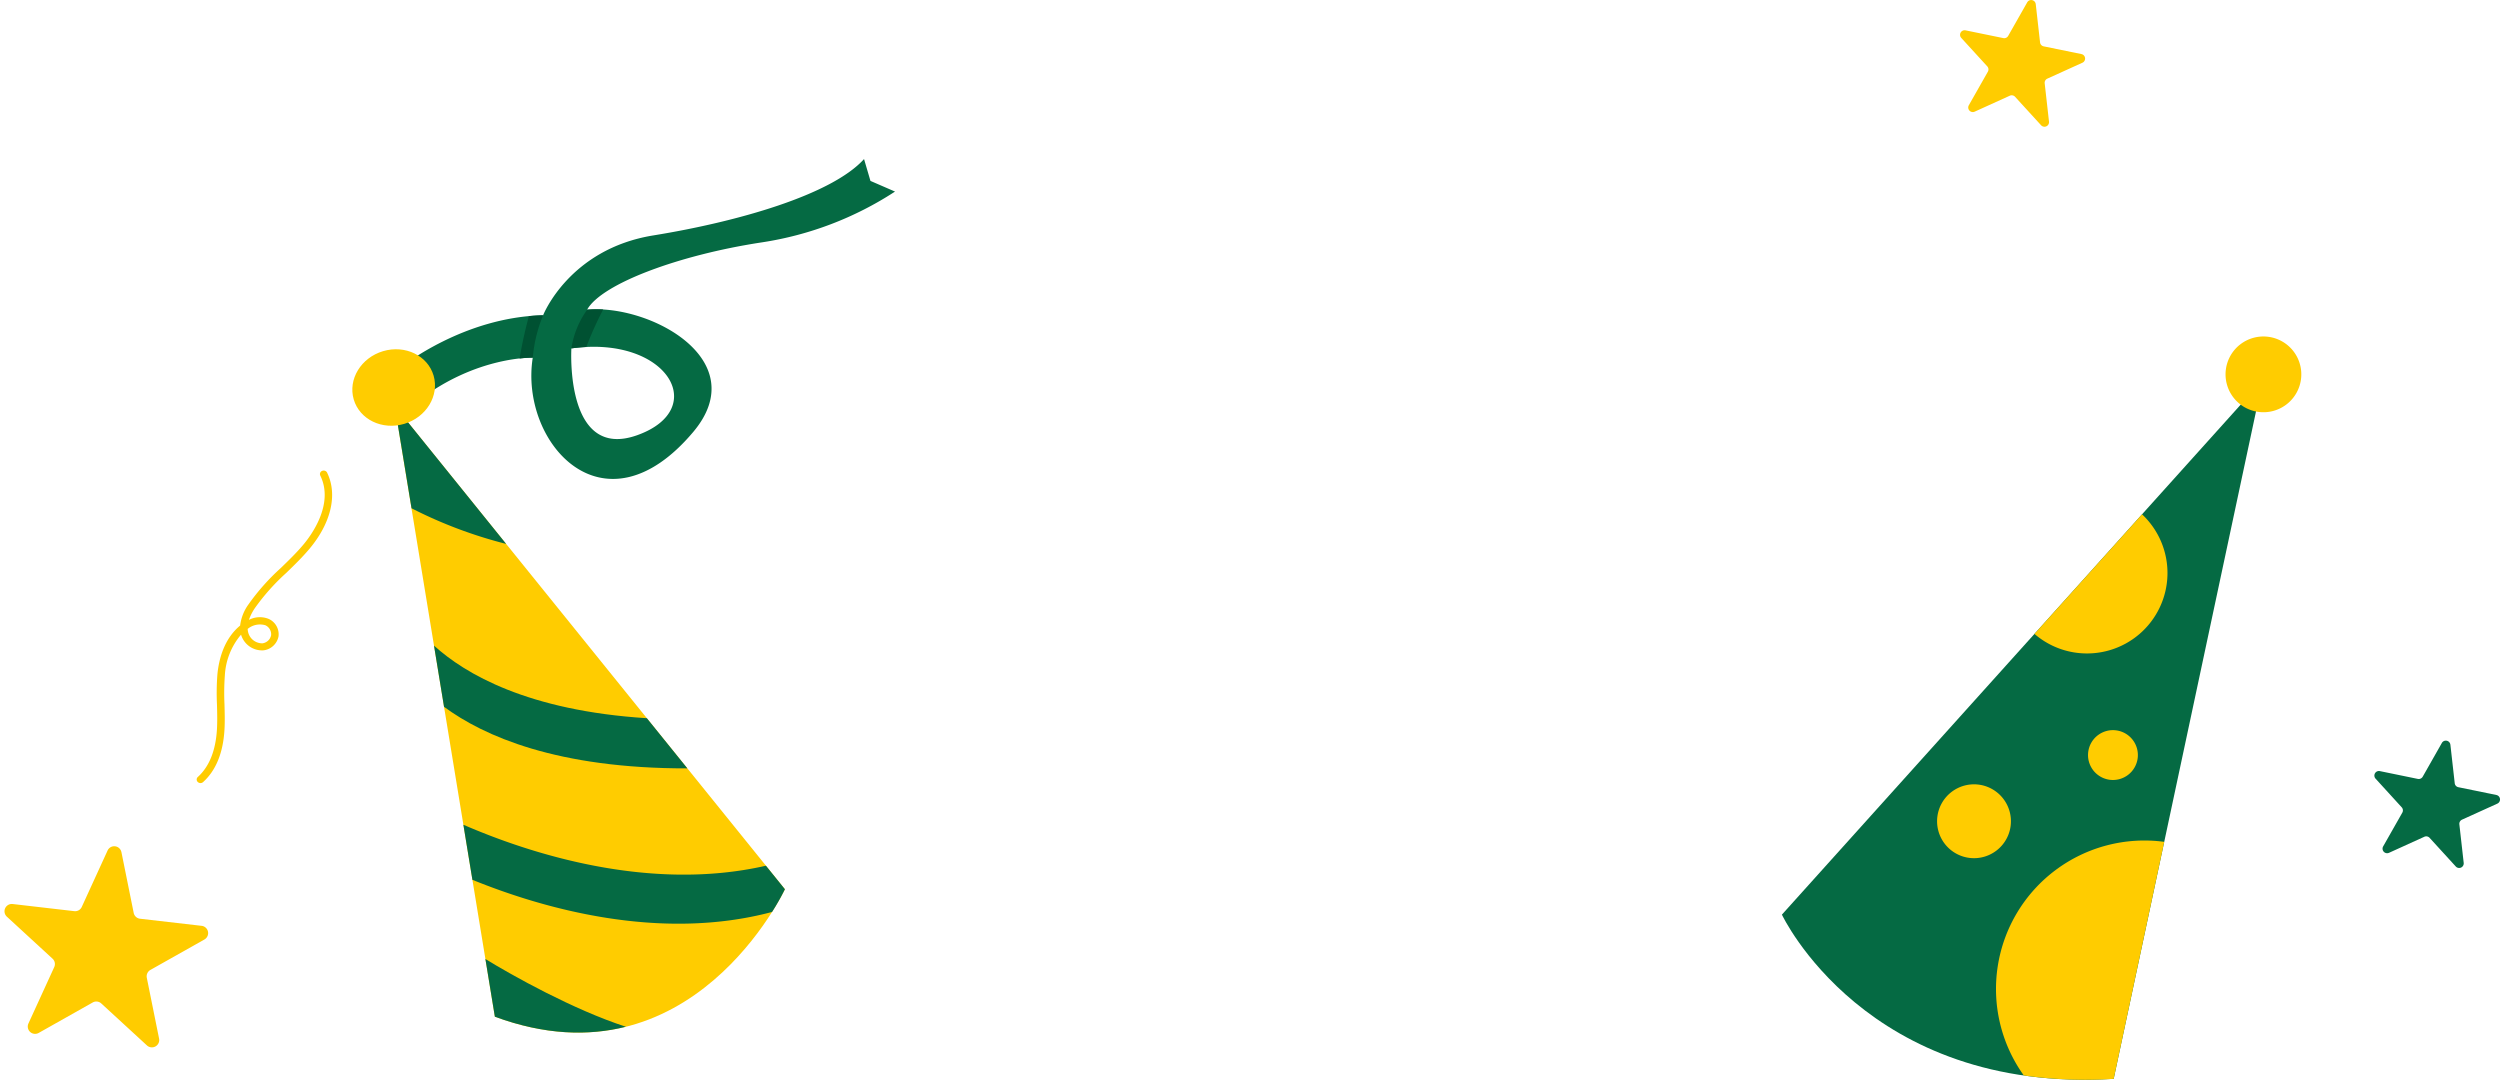 <svg xmlns="http://www.w3.org/2000/svg" width="382.996" height="167.342" viewBox="0 0 382.996 167.342"><g transform="translate(-1066.145 -7136.441)"><g transform="matrix(0.995, 0.105, -0.105, 0.995, 1326.585, 7139.46)"><g transform="translate(26.849 39.151)"><path d="M329.742,552.465,341.2,443.69l-64.618,89.1s15.673,25.969,53.162,19.673Z" transform="translate(-276.58 -436.985)" fill="#056a43"/><path d="M502.834,876.717a22.731,22.731,0,0,0-17.628,37.831,67.226,67.226,0,0,0,13.742-.928l3.887-36.9Z" transform="translate(-445.787 -798.139)" fill="#fc0"/><path d="M421.042,848.028a5.654,5.654,0,1,1-5.495-5.808A5.655,5.655,0,0,1,421.042,848.028Z" transform="translate(-387.638 -769.372)" fill="#fc0"/><path d="M549.512,783.033a3.816,3.816,0,1,1-3.709-3.92A3.816,3.816,0,0,1,549.512,783.033Z" transform="translate(-497.852 -716.739)" fill="#fc0"/><path d="M487.8,600.517a12.318,12.318,0,0,0,7.779-22.137l-14.46,19.938a12.255,12.255,0,0,0,6.683,2.2Z" transform="translate(-447.174 -549.321)" fill="#fc0"/><path d="M642.735,409.243a5.8,5.8,0,1,1-5.643-5.955,5.8,5.8,0,0,1,5.643,5.955Z" transform="translate(-572.295 -403.286)" fill="#fc0"/></g></g><g transform="translate(1105.417 7179.738) rotate(-18)"><g transform="translate(0 10.765)"><path d="M0,344.914,14.322,251.17l33.973,88.9S25.2,364.81,0,344.913Z" transform="translate(0 -237.431)" fill="#fc0"/><path d="M67.38,636.29c4.394,6.143,13.549,14.355,32.538,20.491l-3.528-9.228C79.408,640.829,72,632.473,68.815,626.9Z" transform="translate(-60.115 -576.366)" fill="#056a43"/><path d="M73.2,927.884c-18.413-1.65-34.072-13.163-42.141-20.294l-1.291,8.452c8.763,7.388,24.249,17.91,42.137,18.869a35.16,35.16,0,0,0,2.949-2.7Z" transform="translate(-26.56 -829.568)" fill="#056a43"/><path d="M122.667,276.565l-9.7-25.395-2.4,15.72a69.115,69.115,0,0,0,12.106,9.675Z" transform="translate(-98.64 -237.431)" fill="#056a43"/><path d="M1.353,1117.99,0,1126.847c6.46,5.1,12.784,7.265,18.615,7.667-6.845-4.964-14.2-12.922-17.263-16.523Z" transform="translate(0 -1019.364)" fill="#056a43"/><path d="M191.262,140.364c-11.872.378-5.528-15.762-5.528-15.762C200.294,127.183,203.134,139.985,191.262,140.364Zm45.975-26.009.1-3.485c-6.408,3.688-21.387,3.151-34.313,1.151s-19.846,6.42-19.846,6.42c-11.655-3.514-22.963.771-22.963.771l.711,5.788c10.57-3.8,18.742-.878,18.742-.878-5.956,11.694,1.761,29.684,19.859,18.426,12.259-7.624-.293-20.724-9.67-22.84,3.349-3.1,15.988-3.626,28.666-1.534a51.448,51.448,0,0,0,21.788-1.1l-3.076-2.717Z" transform="translate(-142.946 -110.87)" fill="#056a43"/><path d="M403.338,201.883a16.491,16.491,0,0,0-2.332-.732,13.563,13.563,0,0,0-4.136,4.893c.781.137,1.525.31,2.237.506a51.962,51.962,0,0,1,4.231-4.665Z" transform="translate(-354.081 -192.309)" fill="#005132"/><path d="M325.763,182.52c-.895,1.375-2.2,3.486-3.363,5.741a18.721,18.721,0,0,1,1.964.495,21.828,21.828,0,0,1,3.512-5.68C327.171,182.862,326.465,182.678,325.763,182.52Z" transform="translate(-287.64 -175.503)" fill="#005132"/><path d="M93.056,170.125c-.1,3.2-3.033,5.727-6.559,5.639s-6.305-2.754-6.208-5.956,3.033-5.727,6.559-5.639,6.3,2.753,6.208,5.955Z" transform="translate(-71.631 -158.948)" fill="#fc0"/></g></g><g transform="translate(1031.335 7011.846) rotate(3)"><path d="M107.607,24.135a1.518,1.518,0,0,1,.948,1.506,1.57,1.57,0,0,1-1.27,1.281,2.235,2.235,0,0,1-2.329-1.842c-.015-.079-.028-.159-.038-.241a2.935,2.935,0,0,1,2.69-.705ZM115.824.289a.6.6,0,0,0-.779-.229.527.527,0,0,0-.245.732c2.389,4.289-.965,9.29-2.05,10.722-.983,1.3-2.129,2.532-3.239,3.726a33.782,33.782,0,0,0-4.67,5.846,6.927,6.927,0,0,0-1.1,3.294c-2.369,2.176-2.991,5.359-3.089,7.692a38.046,38.046,0,0,0,.179,4.589c.1,1.249.2,2.541.194,3.8-.024,3.258-.88,5.755-2.542,7.421a.521.521,0,0,0,.027.768.605.605,0,0,0,.817-.025c1.866-1.872,2.827-4.616,2.853-8.156.01-1.307-.1-2.62-.2-3.891a37.1,37.1,0,0,1-.178-4.466,10.491,10.491,0,0,1,2.152-6.347,3.361,3.361,0,0,0,3.53,2.224,2.668,2.668,0,0,0,2.213-2.231,2.581,2.581,0,0,0-1.651-2.626,3.623,3.623,0,0,0-3.008.309,7.787,7.787,0,0,1,.811-1.839,33.093,33.093,0,0,1,4.528-5.65c1.127-1.214,2.292-2.47,3.31-3.81,3.153-4.159,3.951-8.589,2.132-11.853Z" transform="translate(-20.704 192)" fill="#fc0"/></g><path d="M11.659,348.562l.664,5.9a.7.7,0,0,0,.557.61l5.816,1.191a.7.7,0,0,1,.151,1.327l-5.409,2.454a.7.7,0,0,0-.405.719l.664,5.9a.7.7,0,0,1-1.215.552l-4.006-4.385a.7.7,0,0,0-.808-.166l-5.407,2.456a.7.7,0,0,1-.9-.985l2.931-5.164a.7.7,0,0,0-.092-.82l-4-4.385a.7.7,0,0,1,.658-1.16L6.669,353.8a.7.7,0,0,0,.75-.34l2.932-5.165a.7.7,0,0,1,1.306.268Z" transform="translate(1429.882 6901.968)" fill="#056a43"/><path d="M11.608,348.559l.661,5.876a.7.7,0,0,0,.554.607l5.79,1.185a.7.7,0,0,1,.151,1.321l-5.385,2.443a.7.7,0,0,0-.4.715l.661,5.876a.7.7,0,0,1-1.21.55l-3.989-4.365a.7.7,0,0,0-.8-.166l-5.384,2.445a.7.7,0,0,1-.9-.981l2.918-5.141a.7.7,0,0,0-.092-.816L.193,353.744a.7.7,0,0,1,.655-1.155l5.792,1.188a.694.694,0,0,0,.747-.339l2.919-5.143a.7.7,0,0,1,1.3.267Z" transform="translate(1366.409 6788.5)" fill="#fc0"/><path d="M18.652,348.934l1.063,9.444a1.124,1.124,0,0,0,.891.976l9.306,1.905a1.123,1.123,0,0,1,.242,2.123L21.5,367.309a1.126,1.126,0,0,0-.649,1.15l1.063,9.444a1.123,1.123,0,0,1-1.944.884l-6.411-7.016a1.123,1.123,0,0,0-1.293-.266l-8.653,3.929a1.123,1.123,0,0,1-1.441-1.576l4.69-8.263a1.118,1.118,0,0,0-.148-1.312L.306,357.267a1.122,1.122,0,0,1,1.053-1.857l9.309,1.91a1.115,1.115,0,0,0,1.2-.545l4.692-8.265a1.121,1.121,0,0,1,2.089.428Z" transform="matrix(0.996, -0.087, 0.087, 0.996, 1035.812, 6921.065)" fill="#fc0"/></g></svg>